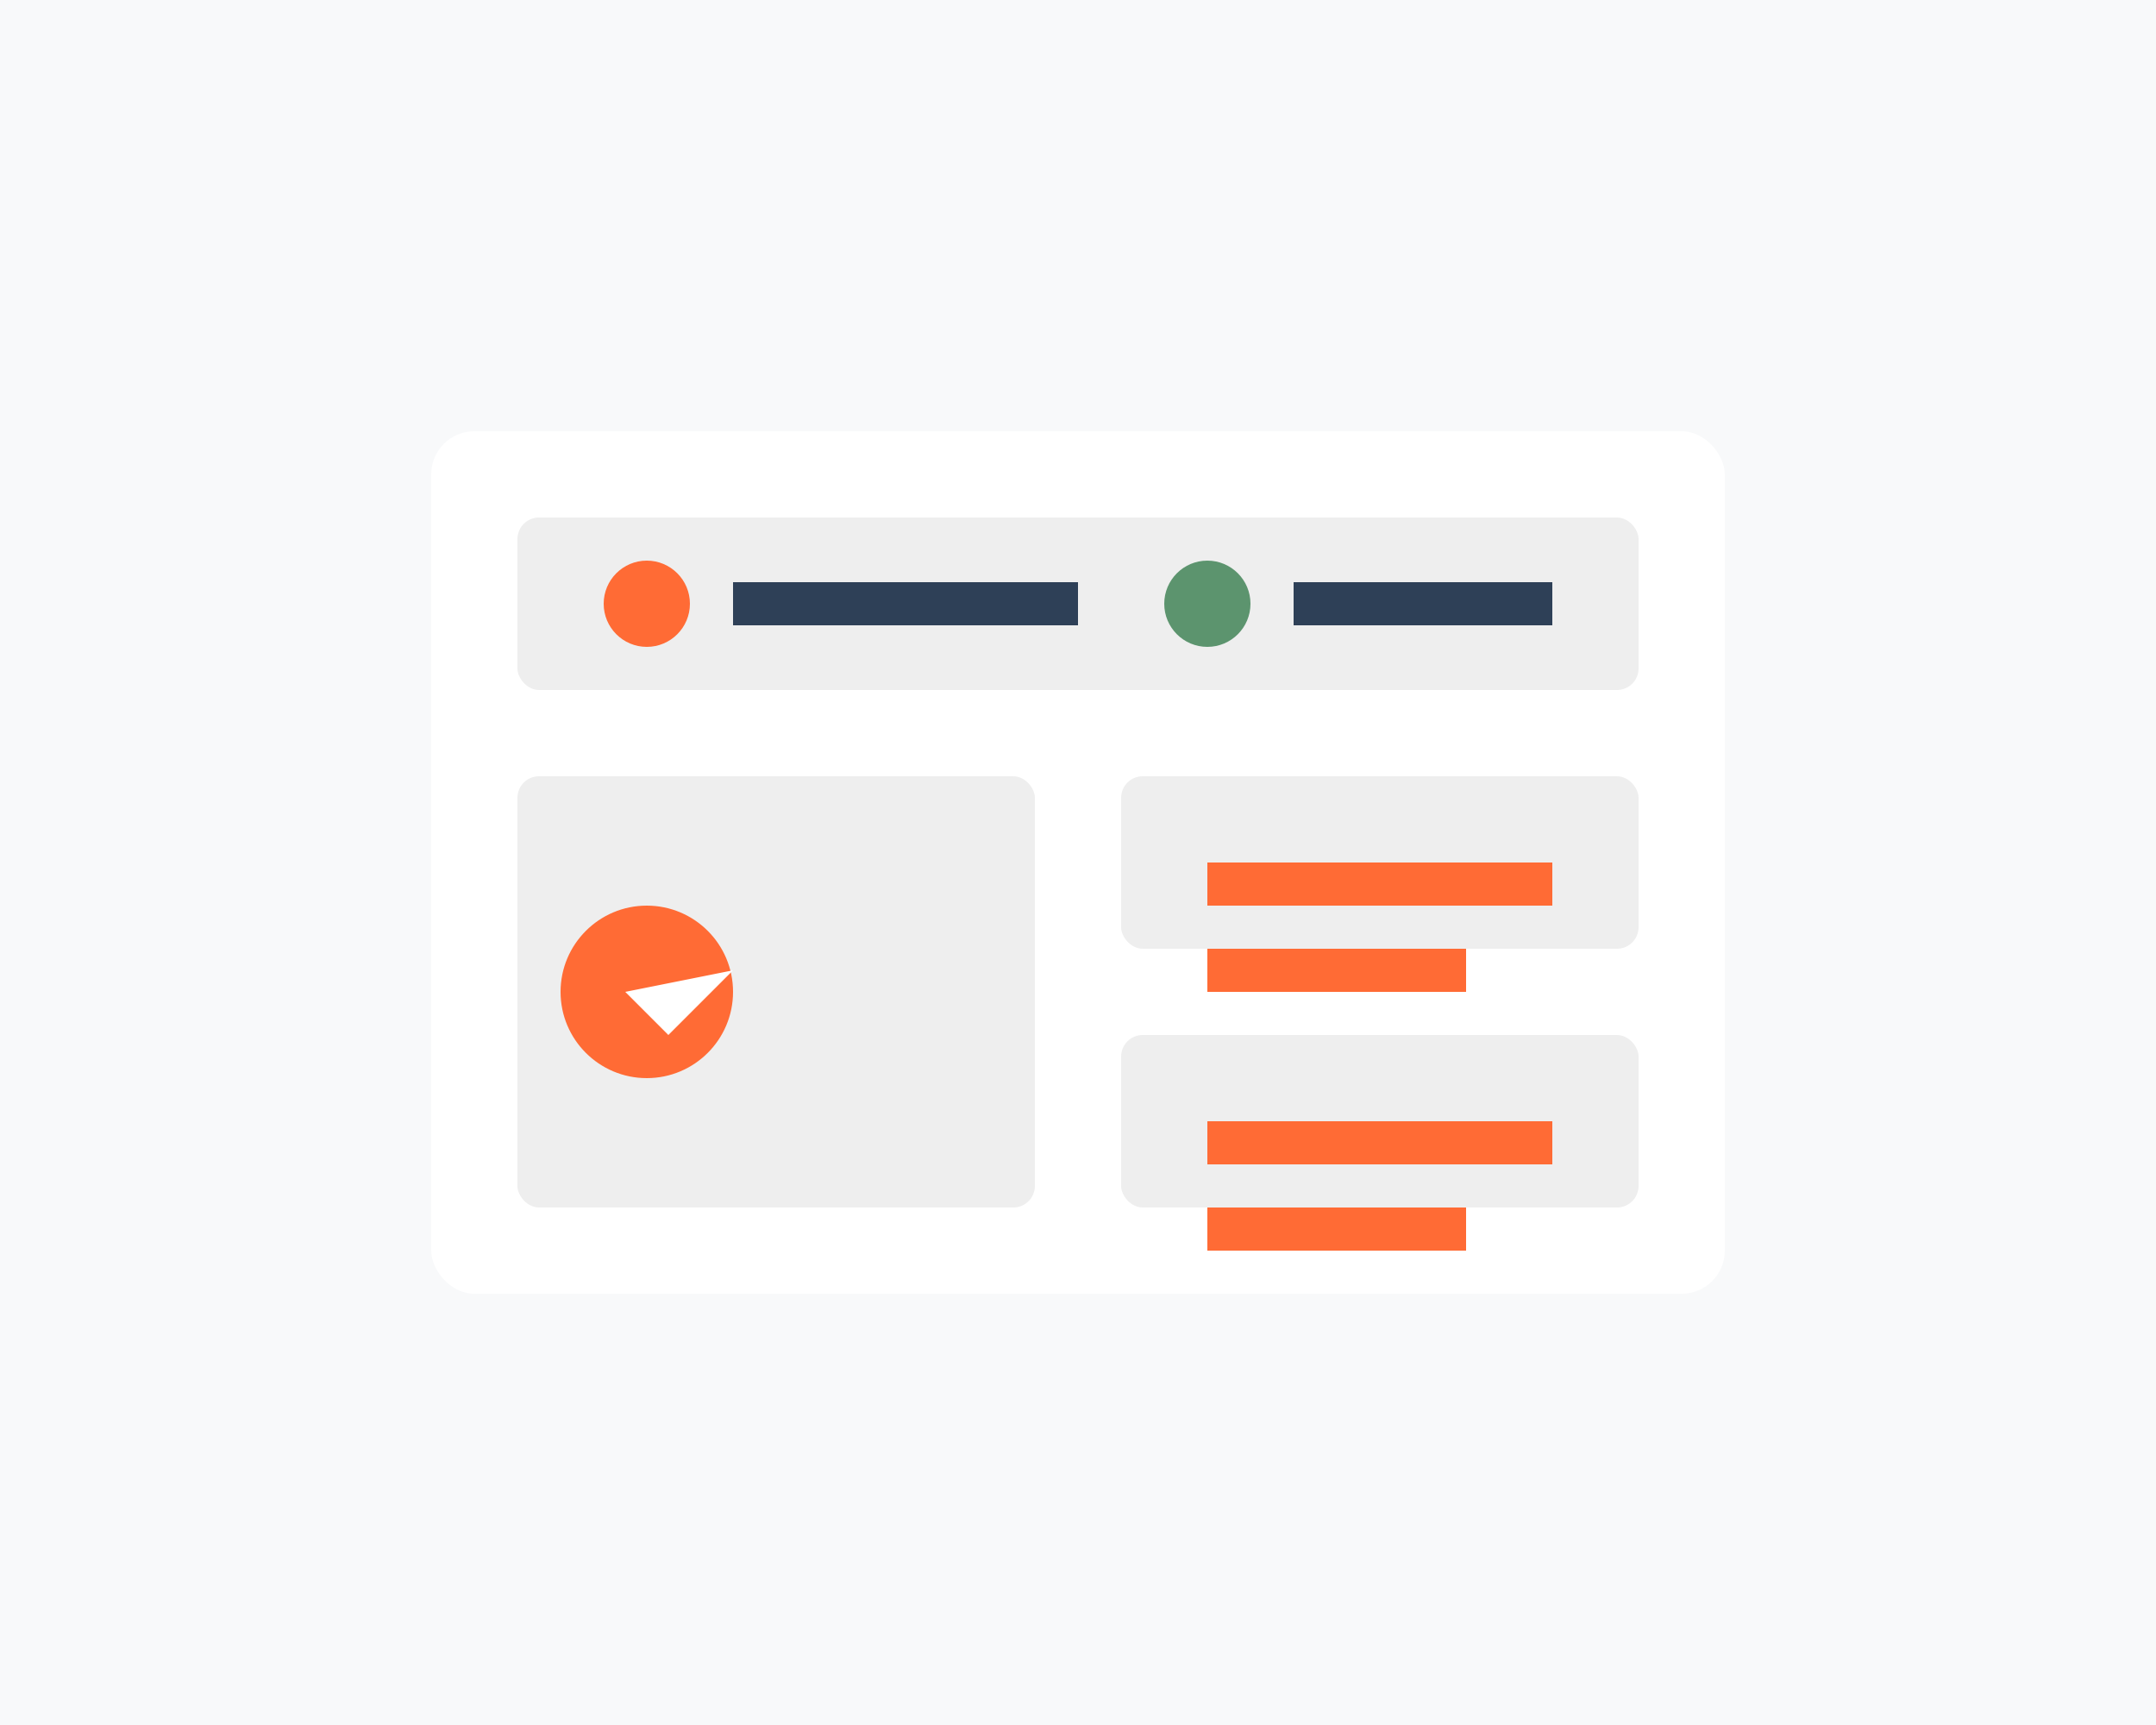 <svg xmlns="http://www.w3.org/2000/svg" viewBox="0 0 500 400">
  <style>
    .st0{fill:#F8F9FA;}
    .st1{fill:#FF6B35;}
    .st2{fill:#2E4057;}
    .st3{fill:#5C946E;}
    .st4{fill:#FFFFFF;}
    .st5{fill:#EEEEEE;}
  </style>
  <rect class="st0" width="500" height="400"/>
  <g>
    <rect x="100" y="100" class="st4" width="300" height="200" rx="10" ry="10"/>
    <rect x="120" y="120" class="st5" width="260" height="40" rx="5" ry="5"/>
    <rect x="120" y="180" class="st5" width="120" height="100" rx="5" ry="5"/>
    <rect x="260" y="180" class="st5" width="120" height="40" rx="5" ry="5"/>
    <rect x="260" y="240" class="st5" width="120" height="40" rx="5" ry="5"/>
  </g>
  <g>
    <circle class="st1" cx="150" cy="140" r="10"/>
    <rect x="170" y="135" class="st2" width="80" height="10"/>
    <circle class="st3" cx="280" cy="140" r="10"/>
    <rect x="300" y="135" class="st2" width="60" height="10"/>
  </g>
  <g>
    <circle class="st1" cx="150" cy="230" r="20"/>
    <path class="st4" d="M145,230l10,10l15-15"/>
  </g>
  <g>
    <rect x="280" y="200" class="st1" width="80" height="10"/>
    <rect x="280" y="220" class="st1" width="60" height="10"/>
    <rect x="280" y="260" class="st1" width="80" height="10"/>
    <rect x="280" y="280" class="st1" width="60" height="10"/>
  </g>
</svg>